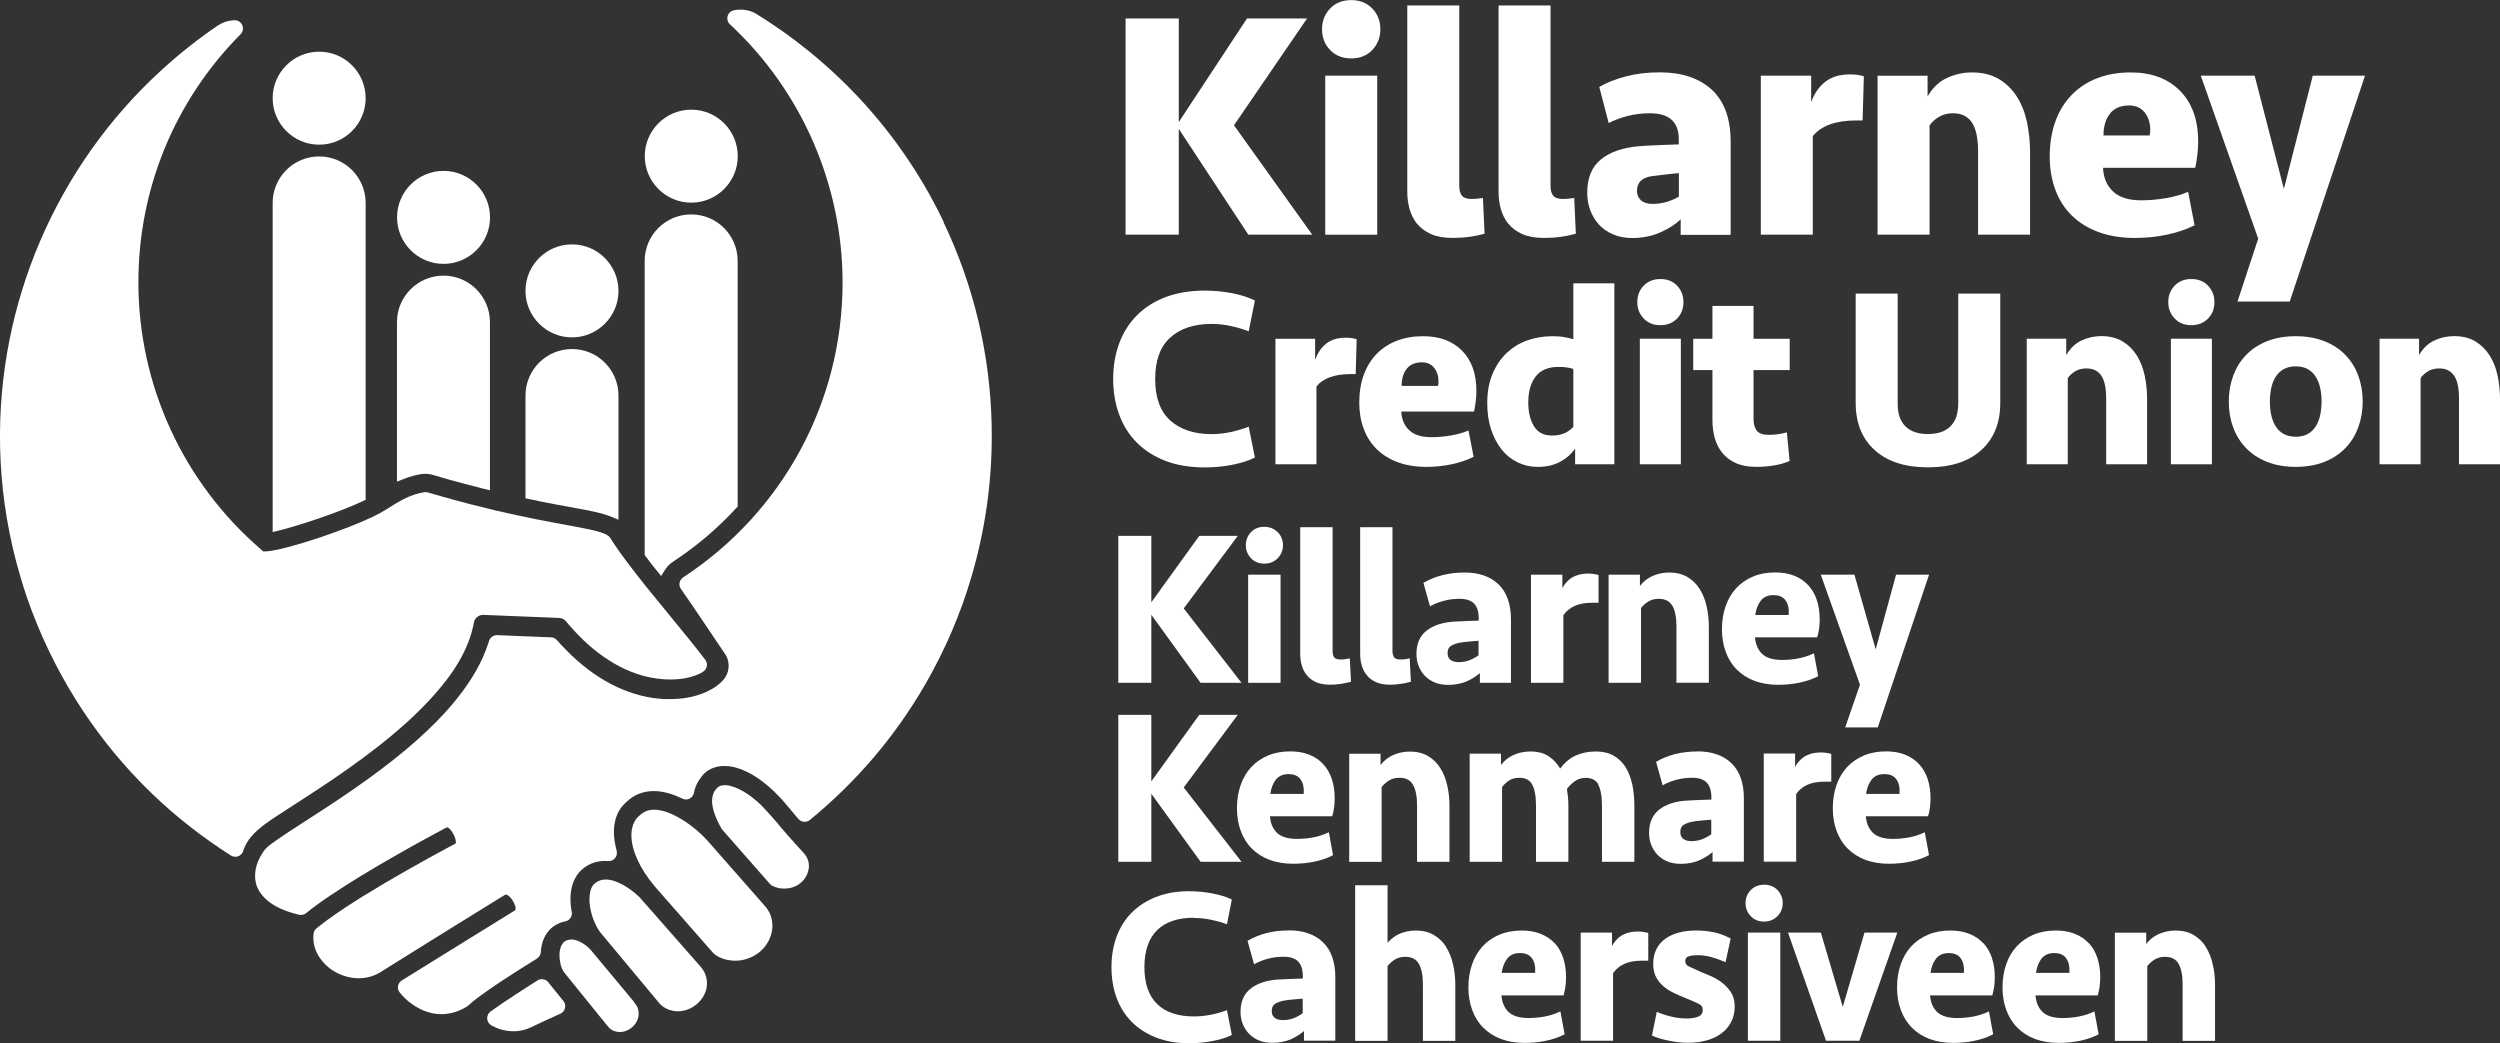 <?xml version="1.0" encoding="UTF-8"?><svg id="Layer_2" xmlns="http://www.w3.org/2000/svg" viewBox="0 0 278.55 116.25"><rect x="0" y="0" width="278.55" height="116.25" fill="#333333" stroke="none"/><defs><style>.cls-1{fill:#fff;}</style></defs><g id="New_Edited"><g id="kcu_logo_23_p_w"><polygon class="cls-1" points="124.6 59.71 124.6 76.08 128.28 76.08 128.28 68.5 133.77 76.08 138.33 76.08 131.89 67.79 137.91 59.71 133.62 59.71 128.28 67.11 128.28 59.71 124.6 59.71"/><path class="cls-1" d="M142.36,59.3c-.39-.4-.89-.6-1.5-.6s-1.1,.2-1.48,.6c-.38,.4-.57,.89-.57,1.45s.19,1.04,.57,1.44c.38,.41,.88,.61,1.49,.61s1.11-.21,1.5-.61c.39-.41,.58-.89,.58-1.44s-.2-1.06-.58-1.46Z"/><rect class="cls-1" x="139.07" y="64.03" width="3.61" height="12.05"/><path class="cls-1" d="M150.53,75.96l-.14-2.61-.17,.04c-.13,.03-.27,.05-.44,.07-.16,.02-.3,.02-.44,.02-.32,0-.55-.08-.67-.22-.13-.16-.19-.4-.19-.74v-13.78h-3.61v14.09c0,.43,.05,.85,.16,1.26,.11,.41,.3,.79,.56,1.12,.26,.33,.61,.6,1.03,.79,.42,.19,.94,.29,1.56,.29,.39,0,.79-.03,1.2-.09,.41-.06,.75-.13,1.03-.21l.11-.03Z"/><path class="cls-1" d="M151.55,58.74v14.09c0,.43,.05,.85,.16,1.26,.11,.41,.3,.79,.56,1.12,.26,.33,.61,.6,1.03,.79,.42,.19,.94,.29,1.56,.29,.39,0,.79-.03,1.2-.09,.41-.06,.75-.13,1.03-.21l.11-.03-.13-2.61-.17,.04c-.13,.03-.28,.05-.44,.07-.16,.02-.3,.02-.44,.02-.32,0-.55-.08-.67-.22-.13-.16-.2-.4-.2-.74v-13.78h-3.61Z"/><path class="cls-1" d="M164.86,76.08h3.49v-7.07c0-1.71-.47-3.02-1.38-3.9-.92-.88-2.19-1.32-3.78-1.32-.86,0-1.67,.09-2.42,.28-.75,.19-1.45,.46-2.07,.82l-.1,.06,.73,2.61,.17-.09c.4-.22,.88-.4,1.42-.54,.53-.14,1.1-.21,1.7-.21,.74,0,1.29,.18,1.63,.54,.34,.36,.51,.91,.51,1.62v.27c-.38,.01-.8,.03-1.25,.04-.54,.02-1.03,.04-1.5,.07-1.28,.08-2.31,.42-3.05,1-.76,.59-1.14,1.46-1.14,2.58,0,.5,.08,.97,.25,1.38,.17,.42,.4,.79,.71,1.1,.3,.31,.68,.56,1.11,.73,.43,.18,.92,.26,1.46,.26,.82,0,1.56-.15,2.19-.45,.51-.24,.96-.53,1.35-.86v1.07Zm-.12-4.69v1.62c-.28,.21-.61,.39-.97,.54-.38,.15-.8,.23-1.25,.23-.38,0-.69-.09-.91-.26-.21-.16-.32-.41-.32-.75,0-.38,.12-.65,.37-.8,.27-.17,.64-.3,1.1-.38,.32-.05,.67-.09,1.05-.12,.32-.03,.63-.05,.92-.08Z"/><path class="cls-1" d="M170.58,64.03v12.05h3.61v-7.53c.3-.44,.71-.78,1.22-1.02,.52-.25,1.19-.37,1.99-.37h.71v-3.09l-.11-.03c-.3-.08-.65-.13-1.03-.13-.85,0-1.54,.21-2.06,.61-.33,.26-.61,.6-.83,1v-1.49h-3.49Z"/><path class="cls-1" d="M186.32,67.46c.31,.52,.47,1.31,.47,2.33v6.28h3.61v-6.25c0-.78-.08-1.54-.25-2.26-.16-.73-.42-1.38-.77-1.93-.35-.56-.81-1.01-1.37-1.34-.56-.33-1.24-.5-2.02-.5-.73,0-1.41,.16-2.02,.46-.48,.24-.9,.59-1.25,1.04v-1.26h-3.49v12.05h3.61v-8.33c.21-.27,.48-.51,.8-.72,.33-.21,.72-.31,1.17-.31,.7,0,1.2,.24,1.5,.75Z"/><path class="cls-1" d="M202.5,70.93c.08-.27,.14-.59,.19-.93,.04-.34,.06-.67,.06-1,0-.78-.11-1.5-.32-2.14-.21-.64-.53-1.19-.95-1.65-.42-.46-.94-.81-1.56-1.06-.62-.25-1.33-.37-2.12-.37-.92,0-1.75,.15-2.48,.46-.73,.31-1.36,.74-1.87,1.29-.51,.55-.91,1.23-1.18,2.01-.27,.78-.41,1.64-.41,2.57s.14,1.76,.42,2.52c.28,.77,.69,1.43,1.23,1.97,.54,.54,1.2,.97,1.97,1.26,.77,.29,1.66,.44,2.66,.44,.8,0,1.58-.08,2.32-.23,.75-.15,1.42-.38,2.02-.68l.1-.05-.47-2.55-.18,.08c-.45,.21-.98,.38-1.56,.49-.58,.11-1.19,.17-1.8,.17-1.05,0-1.81-.24-2.28-.72-.44-.45-.69-1.06-.75-1.8h6.92l.03-.11Zm-4.9-4.62c.64,0,1.09,.2,1.37,.62,.27,.4,.38,.93,.32,1.59h-3.72c.08-.62,.28-1.14,.59-1.56,.33-.44,.8-.65,1.44-.65Z"/><polygon class="cls-1" points="208.99 72.35 206.62 64.03 202.87 64.03 207.24 76.29 205.59 81.05 209.22 81.05 214.87 64.23 214.94 64.03 211.26 64.03 208.99 72.35"/><polygon class="cls-1" points="124.6 96.02 128.28 96.02 128.28 88.44 133.77 96.02 138.33 96.02 131.89 87.74 137.91 79.65 133.62 79.65 128.28 87.06 128.28 79.65 124.6 79.65 124.6 96.02"/><path class="cls-1" d="M148.46,90.87c.08-.28,.14-.59,.19-.93,.04-.34,.06-.67,.06-1,0-.78-.11-1.5-.32-2.14-.21-.64-.53-1.19-.95-1.65-.42-.46-.94-.82-1.56-1.06-.62-.25-1.33-.37-2.12-.37-.92,0-1.75,.15-2.48,.46-.73,.31-1.36,.74-1.87,1.29-.51,.55-.91,1.23-1.18,2.01-.27,.78-.41,1.64-.41,2.57s.14,1.76,.42,2.52c.28,.76,.69,1.43,1.23,1.97,.54,.54,1.2,.97,1.97,1.26,.77,.29,1.66,.44,2.66,.44,.8,0,1.58-.08,2.32-.23,.75-.15,1.43-.38,2.01-.68l.1-.05-.47-2.55-.18,.08c-.45,.21-.98,.38-1.56,.49-.58,.11-1.19,.17-1.8,.17-1.05,0-1.81-.24-2.28-.72-.44-.45-.69-1.05-.74-1.8h6.93l.03-.11Zm-4.9-4.62c.64,0,1.09,.2,1.37,.62,.27,.4,.38,.93,.33,1.59h-3.72c.08-.62,.28-1.14,.59-1.56,.34-.44,.81-.65,1.44-.65Z"/><path class="cls-1" d="M153.95,87.69c.21-.27,.48-.52,.8-.72,.33-.21,.72-.31,1.17-.31,.71,0,1.2,.24,1.5,.75,.31,.52,.47,1.31,.47,2.33v6.28h3.61v-6.25c0-.78-.08-1.54-.25-2.26-.16-.73-.42-1.38-.77-1.93-.35-.56-.81-1.01-1.37-1.34-.56-.33-1.24-.5-2.02-.5-.73,0-1.41,.16-2.02,.46-.48,.24-.9,.59-1.25,1.04v-1.26h-3.49v12.05h3.61v-8.33Z"/><path class="cls-1" d="M178.05,87.38c.29,.51,.44,1.3,.44,2.36v6.28h3.61v-6.25c0-.84-.08-1.64-.23-2.36-.16-.73-.41-1.38-.74-1.92-.34-.55-.79-.98-1.33-1.29-.54-.31-1.21-.47-1.99-.47-.84,0-1.61,.16-2.28,.47-.62,.29-1.2,.77-1.7,1.43-.32-.54-.72-.98-1.21-1.32-.55-.39-1.26-.58-2.11-.58-.73,0-1.41,.16-2.02,.46-.48,.24-.9,.59-1.25,1.04v-1.26h-3.49v12.05h3.61v-8.33c.21-.27,.47-.52,.77-.72,.3-.21,.69-.31,1.16-.31,.67,0,1.13,.24,1.41,.72,.29,.51,.44,1.3,.44,2.36v6.28h3.61v-6.25c0-.33-.02-.66-.05-.99-.03-.31-.07-.61-.11-.88,.21-.29,.49-.57,.84-.83,.35-.27,.77-.4,1.25-.4,.67,0,1.13,.24,1.41,.72Z"/><path class="cls-1" d="M189.11,83.73c-.86,0-1.67,.09-2.42,.28-.75,.19-1.44,.46-2.07,.82l-.1,.06,.73,2.61,.17-.09c.4-.22,.88-.4,1.42-.54,.53-.14,1.1-.21,1.7-.21,.74,0,1.29,.18,1.63,.54,.34,.36,.51,.91,.51,1.62v.27c-.38,.01-.8,.03-1.25,.04-.54,.02-1.03,.04-1.5,.07-1.28,.08-2.31,.42-3.05,1-.76,.59-1.14,1.46-1.14,2.58,0,.5,.08,.96,.25,1.38,.17,.42,.41,.79,.71,1.1,.3,.31,.68,.56,1.11,.73,.43,.18,.92,.26,1.46,.26,.82,0,1.56-.15,2.19-.45,.51-.24,.96-.53,1.35-.86v1.07h3.49v-7.07c0-1.71-.47-3.02-1.38-3.9-.92-.88-2.19-1.32-3.78-1.32Zm1.56,7.6v1.62c-.28,.21-.6,.39-.97,.54-.38,.15-.8,.23-1.25,.23-.38,0-.69-.09-.91-.26-.21-.16-.32-.41-.32-.75,0-.38,.12-.65,.36-.8,.27-.17,.64-.3,1.1-.38,.32-.05,.67-.09,1.05-.12,.32-.03,.63-.05,.92-.08Z"/><path class="cls-1" d="M200.12,88.48c.3-.44,.71-.78,1.22-1.02,.52-.25,1.19-.37,1.99-.37h.71v-3.09l-.11-.03c-.3-.08-.65-.13-1.03-.13-.85,0-1.54,.21-2.06,.61-.33,.26-.61,.6-.83,1v-1.49h-3.49v12.05h3.61v-7.53Z"/><path class="cls-1" d="M214.85,90.87c.08-.27,.14-.59,.19-.93,.04-.34,.06-.67,.06-1,0-.78-.11-1.5-.32-2.14-.21-.64-.53-1.19-.95-1.65-.42-.46-.94-.81-1.56-1.06-.62-.25-1.33-.37-2.12-.37-.92,0-1.75,.15-2.48,.46-.73,.31-1.36,.74-1.87,1.29-.51,.55-.91,1.23-1.18,2.01-.27,.78-.41,1.64-.41,2.57s.14,1.76,.42,2.52c.28,.77,.69,1.43,1.23,1.97,.54,.54,1.2,.97,1.97,1.26,.77,.29,1.66,.44,2.66,.44,.8,0,1.58-.08,2.32-.23,.75-.15,1.42-.38,2.02-.68l.1-.05-.47-2.55-.18,.08c-.45,.21-.98,.38-1.56,.49-.58,.11-1.19,.17-1.8,.17-1.05,0-1.81-.24-2.28-.72-.44-.45-.69-1.06-.75-1.8h6.92l.03-.11Zm-4.9-4.62c.64,0,1.09,.2,1.37,.62,.27,.4,.38,.93,.32,1.59h-3.72c.08-.62,.28-1.14,.59-1.56,.33-.44,.8-.65,1.44-.65Z"/><path class="cls-1" d="M133.02,102.28c.6,0,1.21,.06,1.83,.18,.61,.12,1.18,.27,1.69,.46l.17,.06,.54-2.75-.1-.05c-.29-.15-.63-.27-1-.38-.36-.1-.74-.19-1.15-.27-.4-.07-.81-.13-1.23-.17-1.9-.18-3.58,.03-4.97,.58-1.07,.42-1.99,1.02-2.73,1.77-.74,.75-1.3,1.66-1.67,2.68-.38,1.03-.56,2.16-.56,3.38s.19,2.35,.56,3.38c.38,1.03,.94,1.93,1.67,2.68,.74,.75,1.66,1.35,2.73,1.77,1.07,.42,2.33,.64,3.72,.64,.41,0,.83-.02,1.25-.06,.42-.04,.83-.1,1.23-.17,.39-.07,.78-.16,1.15-.27,.37-.11,.71-.23,1-.38l.1-.05-.54-2.76-.17,.06c-.51,.19-1.07,.35-1.69,.46-.61,.12-1.23,.18-1.83,.18-1.78,0-3.17-.47-4.1-1.39-.94-.92-1.41-2.3-1.41-4.11s.48-3.19,1.41-4.11c.94-.92,2.32-1.39,4.1-1.39Z"/><path class="cls-1" d="M143.59,103.67c-.86,0-1.67,.09-2.42,.28-.75,.19-1.44,.46-2.07,.82l-.1,.06,.73,2.61,.17-.09c.4-.22,.88-.4,1.42-.54,.53-.14,1.1-.21,1.7-.21,.74,0,1.29,.18,1.63,.54,.34,.36,.51,.91,.51,1.62v.27c-.38,.01-.8,.03-1.25,.04-.54,.02-1.03,.04-1.5,.07-1.28,.08-2.31,.42-3.05,1-.76,.59-1.14,1.46-1.14,2.58,0,.5,.08,.96,.25,1.38,.17,.42,.41,.79,.71,1.1,.3,.31,.68,.56,1.11,.73,.43,.18,.92,.26,1.46,.26,.82,0,1.56-.15,2.19-.45,.51-.24,.96-.53,1.35-.86v1.07h3.49v-7.07c0-1.71-.47-3.02-1.38-3.9-.92-.88-2.19-1.32-3.78-1.32Zm1.56,7.6v1.62c-.28,.21-.6,.39-.97,.54-.38,.15-.8,.23-1.25,.23-.38,0-.69-.09-.91-.26-.21-.16-.32-.41-.32-.75,0-.38,.12-.65,.36-.8,.27-.17,.64-.3,1.1-.38,.32-.05,.67-.09,1.05-.12,.32-.03,.63-.05,.92-.08Z"/><path class="cls-1" d="M161.14,105.52c-.35-.56-.81-1.01-1.37-1.34-.56-.33-1.24-.5-2.02-.5-.7,0-1.35,.14-1.93,.42-.46,.22-.87,.54-1.22,.95v-6.41h-3.61v17.33h3.61v-8.33c.21-.27,.48-.51,.8-.72,.33-.21,.72-.31,1.17-.31,.7,0,1.2,.24,1.5,.75,.31,.52,.47,1.31,.47,2.33v6.28h3.61v-6.25c0-.78-.08-1.54-.25-2.26-.16-.73-.42-1.38-.77-1.93Z"/><path class="cls-1" d="M173.23,105.11c-.42-.46-.94-.81-1.56-1.06-.62-.25-1.33-.37-2.12-.37-.92,0-1.75,.15-2.48,.46-.73,.31-1.36,.74-1.87,1.29-.51,.55-.91,1.23-1.18,2.01-.27,.78-.41,1.64-.41,2.57s.14,1.76,.42,2.52c.28,.77,.69,1.43,1.23,1.97,.54,.54,1.2,.97,1.97,1.26,.77,.29,1.66,.44,2.66,.44,.8,0,1.58-.08,2.32-.23,.75-.15,1.42-.38,2.02-.68l.1-.05-.47-2.55-.18,.08c-.45,.21-.98,.38-1.56,.49-.58,.11-1.19,.17-1.8,.17-1.05,0-1.81-.24-2.28-.72-.44-.45-.69-1.06-.75-1.8h6.92l.03-.11c.08-.27,.14-.59,.19-.93,.04-.34,.06-.67,.06-1,0-.78-.11-1.5-.32-2.14-.21-.64-.53-1.19-.95-1.65Zm-3.88,1.08c.64,0,1.09,.2,1.37,.62,.27,.4,.38,.93,.32,1.59h-3.72c.08-.62,.28-1.14,.59-1.56,.33-.44,.8-.65,1.44-.65Z"/><path class="cls-1" d="M182.5,103.79c-.85,0-1.54,.21-2.06,.61-.33,.26-.61,.6-.83,1v-1.49h-3.49v12.05h3.61v-7.53c.3-.44,.71-.78,1.22-1.02,.52-.25,1.19-.37,1.99-.37h.71v-3.09l-.11-.03c-.3-.08-.65-.13-1.03-.13Z"/><path class="cls-1" d="M191.83,109.46c-.39-.3-.82-.54-1.27-.73-.44-.18-.83-.35-1.17-.49-.47-.21-.87-.39-1.2-.55-.29-.14-.42-.32-.42-.59s.1-.44,.32-.52c.26-.1,.62-.15,1.07-.15,.5,0,1,.07,1.49,.2,.49,.13,.97,.3,1.44,.51l.17,.08,.57-2.65-.1-.05c-.59-.31-1.21-.54-1.84-.66-1.22-.24-2.65-.26-3.81,.04-.57,.15-1.07,.38-1.5,.67-.43,.3-.77,.69-1.01,1.16-.24,.47-.37,1.03-.37,1.66,0,.58,.11,1.08,.32,1.48,.21,.39,.49,.74,.83,1.03,.34,.29,.73,.54,1.18,.75,.42,.2,.88,.4,1.36,.59,.57,.24,1.04,.44,1.39,.61,.3,.14,.44,.36,.44,.67,0,.36-.14,.59-.45,.73-.34,.15-.78,.23-1.3,.23s-1.1-.06-1.63-.18c-.54-.12-1.06-.28-1.57-.49l-.17-.07-.54,2.64,.11,.05c.54,.23,1.17,.41,1.9,.55,.72,.14,1.4,.21,2.02,.21,.73,0,1.42-.09,2.04-.26,.62-.17,1.18-.43,1.64-.77,.47-.34,.84-.77,1.11-1.28,.27-.51,.4-1.1,.4-1.74s-.15-1.18-.44-1.61c-.28-.42-.63-.79-1.02-1.08Z"/><rect class="cls-1" x="194.75" y="103.91" width="3.61" height="12.05"/><path class="cls-1" d="M196.54,98.58c-.6,0-1.1,.2-1.48,.6-.38,.4-.57,.89-.57,1.45s.19,1.04,.57,1.44c.38,.41,.88,.61,1.49,.61s1.11-.21,1.5-.61c.39-.41,.58-.89,.58-1.44s-.2-1.06-.58-1.46c-.39-.4-.89-.6-1.5-.6Z"/><polygon class="cls-1" points="207.74 103.91 205.32 112.19 202.91 104.02 202.88 103.91 199.22 103.91 203.42 115.86 203.46 115.96 207.17 115.96 211.4 103.91 207.74 103.91"/><path class="cls-1" d="M220.99,105.11c-.42-.46-.94-.82-1.56-1.06-.62-.25-1.33-.37-2.12-.37-.92,0-1.75,.15-2.48,.46-.73,.31-1.36,.74-1.87,1.29-.51,.55-.91,1.23-1.18,2.01-.27,.78-.41,1.64-.41,2.57s.14,1.76,.42,2.52c.28,.76,.69,1.43,1.23,1.97,.54,.54,1.2,.97,1.97,1.26,.77,.29,1.66,.44,2.66,.44,.8,0,1.58-.08,2.32-.23,.75-.15,1.43-.38,2.01-.68l.1-.05-.47-2.55-.18,.08c-.45,.21-.98,.38-1.56,.49-.58,.11-1.19,.17-1.8,.17-1.05,0-1.81-.24-2.28-.72-.44-.45-.69-1.05-.74-1.8h6.93l.03-.11c.08-.28,.14-.59,.19-.93,.04-.34,.06-.67,.06-1,0-.78-.11-1.5-.32-2.14-.21-.64-.53-1.19-.95-1.65Zm-3.87,1.08c.64,0,1.09,.2,1.37,.62,.27,.4,.38,.93,.33,1.59h-3.72c.08-.62,.28-1.14,.59-1.56,.34-.44,.81-.65,1.44-.65Z"/><path class="cls-1" d="M232.74,105.11c-.42-.46-.94-.82-1.56-1.06-.62-.25-1.33-.37-2.12-.37-.92,0-1.75,.15-2.48,.46-.73,.31-1.36,.74-1.87,1.29-.51,.55-.91,1.23-1.18,2.01-.27,.78-.41,1.64-.41,2.57s.14,1.76,.42,2.52c.28,.76,.69,1.43,1.23,1.97,.54,.54,1.2,.97,1.97,1.26,.77,.29,1.66,.44,2.66,.44,.8,0,1.58-.08,2.32-.23,.75-.15,1.43-.38,2.01-.68l.1-.05-.47-2.55-.18,.08c-.45,.21-.98,.38-1.56,.49-.58,.11-1.19,.17-1.8,.17-1.05,0-1.81-.24-2.28-.72-.44-.45-.69-1.05-.74-1.8h6.93l.03-.11c.08-.28,.14-.59,.19-.93,.04-.34,.06-.67,.06-1,0-.78-.11-1.5-.32-2.14-.21-.64-.53-1.19-.95-1.65Zm-3.87,1.08c.64,0,1.09,.2,1.37,.62,.27,.4,.38,.93,.33,1.59h-3.72c.08-.62,.28-1.14,.59-1.56,.34-.44,.81-.65,1.44-.65Z"/><path class="cls-1" d="M245.79,105.52c-.35-.56-.81-1.01-1.37-1.34-.56-.33-1.24-.5-2.02-.5-.73,0-1.41,.16-2.02,.46-.48,.24-.9,.59-1.25,1.04v-1.26h-3.49v12.05h3.61v-8.33c.21-.27,.48-.52,.8-.72,.33-.21,.72-.31,1.17-.31,.71,0,1.2,.24,1.5,.75,.31,.52,.47,1.31,.47,2.33v6.28h3.61v-6.25c0-.78-.08-1.54-.25-2.26-.16-.73-.42-1.38-.77-1.93Z"/><path class="cls-1" d="M63.73,37.59c2.86,0,5.18-2.33,5.18-5.18s-2.32-5.18-5.18-5.18-5.18,2.32-5.18,5.18,2.33,5.18,5.18,5.18Z"/><path class="cls-1" d="M73.15,63.54l.51,.64,.44-.7c.23-.36,.53-.66,.88-.89,2.59-1.7,4.97-3.71,7.05-5.98l.16-.17V29.07c0-2.86-2.32-5.18-5.18-5.18s-5.18,2.32-5.18,5.18V61.85l.68,.89c.21,.26,.42,.54,.64,.81Z"/><path class="cls-1" d="M60,55.83c1.28,.26,2.43,.47,3.35,.63l.08,.02c2.2,.4,3.66,.67,4.66,1.09l.82,.34v-13.84c0-2.86-2.32-5.18-5.18-5.18s-5.18,2.32-5.18,5.18v11.45l.73,.15c.24,.05,.49,.1,.72,.15Z"/><path class="cls-1" d="M77.02,22.58c2.86,0,5.18-2.32,5.18-5.18s-2.32-5.18-5.18-5.18-5.18,2.33-5.18,5.18,2.32,5.18,5.18,5.18Z"/><path class="cls-1" d="M40.4,55.85l.34-.16V22.61c0-2.86-2.32-5.18-5.18-5.18s-5.18,2.32-5.18,5.18V59.28l.73-.18c2.45-.61,6.77-2.07,9.29-3.25Z"/><path class="cls-1" d="M35.56,16.12c2.86,0,5.18-2.32,5.18-5.18s-2.32-5.18-5.18-5.18-5.18,2.33-5.18,5.18,2.32,5.18,5.18,5.18Z"/><path class="cls-1" d="M49.42,29.4c2.86,0,5.18-2.33,5.18-5.18s-2.32-5.18-5.18-5.18-5.18,2.32-5.18,5.18,2.32,5.18,5.18,5.18Z"/><path class="cls-1" d="M46.97,52.82c.43-.06,.85-.03,1.26,.09,.4,.12,.8,.23,1.19,.35l.51,.15c1.19,.33,2.44,.66,3.93,1.04l.73,.18v-18.74c0-2.86-2.32-5.18-5.18-5.18s-5.18,2.33-5.18,5.18v17.77l.8-.31c.7-.27,1.35-.45,1.94-.53Z"/><path class="cls-1" d="M31.94,90.2c.27-.17,.55-.35,.83-.53,3.37-2.17,8.45-5.45,12.62-9.24,.52-.48,1.04-.97,1.52-1.45,1.1-1.1,2.06-2.19,2.85-3.23,.51-.67,.97-1.35,1.36-2.02,.37-.63,.69-1.27,.95-1.91l.03-.06c.33-.81,.56-1.62,.7-2.39,.09-.51,.54-.88,1.06-.86l8.44,.34c.25,.01,.49,.11,.67,.28,.03,.03,.06,.06,.09,.09,.25,.3,.51,.61,.81,.93,.22,.25,.45,.48,.68,.72,.14,.14,.28,.28,.42,.42,.54,.52,1.11,1.01,1.71,1.46,1.58,1.21,3.24,2.06,4.93,2.53,2.38,.66,4.2,.4,4.87,.26,.73-.15,1.36-.38,1.85-.69,.22-.14,.37-.36,.42-.61,.01-.05,.02-.11,.02-.17,0-.2-.07-.4-.19-.56-.49-.64-1.06-1.36-1.79-2.27-.68-.84-1.38-1.7-2.07-2.54l-1.53-1.87c-.66-.8-1.51-1.85-2.28-2.84l-.3-.39c-1.16-1.5-1.99-2.65-2.59-3.63-.04-.07-.09-.13-.15-.18-.51-.48-1.72-.74-4.79-1.3l-.08-.02c-.93-.17-2.09-.38-3.38-.64-1.35-.27-2.77-.58-4.22-.91l-.22-.05c-1.92-.46-3.82-.95-5.8-1.51-.55-.16-1.12-.32-1.7-.49-.13-.04-.26-.05-.39-.03-.73,.1-1.55,.38-2.43,.83-.39,.2-1.04,.58-1.97,1.18-2.64,1.69-11.99,4.82-13.59,4.58l-.13-.13s-.03-.02-.04-.04c-8.71-7.47-13.71-18.34-13.71-29.8,0-10.43,4.05-20.25,11.39-27.65,.17-.17,.26-.41,.26-.64h0c0-.51-.41-.92-.91-.92-.05,0-.11,0-.16,.01-.63,.04-1.23,.25-1.75,.6-2.15,1.46-4.24,3.11-6.2,4.9C6.28,18.48-.32,33.84,.01,49.78c.09,4.29,.69,8.6,1.79,12.79,.35,1.32,.74,2.64,1.18,3.93,1.36,3.96,3.18,7.79,5.41,11.37,2.1,3.37,4.56,6.51,7.3,9.32,.44,.45,.88,.89,1.31,1.3,2.65,2.54,5.59,4.84,8.73,6.83,.24,.15,.53,.18,.8,.09,.27-.1,.47-.31,.56-.58,.61-1.92,2.35-3.02,4.76-4.56l.08-.05Z"/><path class="cls-1" d="M70.65,111.66s-.05-.08-.08-.12l-4.76-5.71c-.05-.06-.12-.13-.2-.21-.15-.14-.55-.49-1.07-.73-.71-.32-1.21-.22-1.52-.05-.01,0-.03,.01-.04,.02-.01,0-.02,.01-.03,.02,0,0-.01,.01-.02,.01-.02,.01-.04,.02-.05,.03-.03,.02-.05,.05-.07,.07-.01,.01-.03,.02-.04,.04-.05,.05-.09,.11-.13,.17l-.02,.03c-.2,.32-.26,.73-.28,1.01,0,.07,0,.15,0,.23,0,.55,.13,1.31,.49,1.84,.01,.02,.03,.04,.04,.05l4.91,6.06s.03,.04,.05,.06c.02,.02,.02,.03,.05,.05,.67,.64,1.77,.61,2.56-.08,.43-.38,.69-.89,.72-1.43,0-.04,0-.07,0-.11,0-.42-.14-.79-.39-1.08-.05-.05-.08-.1-.11-.16Z"/><path class="cls-1" d="M71.33,100.06s0,0,0,0c-.01-.01-.02-.03-.03-.04-.02-.02-.05-.05-.08-.09,0,0-.03-.03-.03-.03-.25-.24-.71-.63-1.24-.98-2-1.32-3.12-.98-3.7-.47-.18,.15-.31,.36-.41,.64-.05,.14-.08,.27-.09,.35-.09,.45-.1,1-.01,1.58,.17,1.14,.69,2.36,1.28,3.03l6.46,7.75s.08,.09,.13,.14c.36,.34,.8,.57,1.31,.67,.19,.04,.35,.06,.52,.07,.82,.01,1.61-.28,2.24-.84,.62-.55,1.01-1.26,1.08-2.02,0-.09,.01-.18,.01-.27,0-.66-.25-1.31-.69-1.82l-6.74-7.67Z"/><path class="cls-1" d="M89.64,95.14l-.06-.06c-.11-.12-.33-.36-.62-.68l-1.17-1.31c-.58-.66-.99-1.14-1.29-1.52-.22-.28-1.43-1.6-1.68-1.85,0,0-.02-.02-.02-.02-2.01-1.92-3.44-2.17-3.83-2.21-.38-.03-.69,.02-.91,.17-.04,.02-.07,.05-.1,.08-.28,.25-.62,.71-.62,1.5,0,.31,.05,.65,.15,1.03,.22,.8,.62,1.56,.91,2.06,.03,.05,.06,.1,.1,.14l5.28,6.01c.07,.08,.16,.15,.26,.21,.15,.08,.32,.14,.51,.2,.76,.22,1.87,.18,2.71-.56,.55-.48,.87-1.18,.87-1.86,0-.49-.17-.94-.47-1.29,0-.01-.02-.02-.03-.03Z"/><path class="cls-1" d="M78.84,93.69c-.18-.21-.39-.43-.62-.65-1.19-1.14-2.62-2.08-3.83-2.52-.56-.21-1.08-.31-1.54-.3-.6,0-1.09,.2-1.54,.6-.03,.02-.07,.05-.09,.08-.01,.01-.03,.02-.04,.03-.54,.49-.83,1.22-.83,2.14,0,1.65,.94,3.72,2.6,5.69l6.55,7.46c.05,.05,.1,.1,.16,.14,.63,.45,1.45,.69,2.32,.68,.52,0,1.03-.11,1.51-.3,.46-.18,.87-.43,1.23-.74,.79-.69,1.27-1.66,1.34-2.65,0-.08,0-.15,0-.23,0-.79-.28-1.53-.77-2.1l-6.44-7.33Z"/><path class="cls-1" d="M105.15,24.74c-2.87-6.01-6.78-11.4-11.6-16.02-1.15-1.1-2.36-2.16-3.59-3.15-1.78-1.43-3.67-2.77-5.62-3.98-.77-.48-1.69-.63-2.58-.44-.33,.07-.6,.32-.69,.65-.09,.33,0,.68,.26,.91,7.98,7.41,12.55,17.89,12.55,28.77,0,13.28-6.64,25.56-17.76,32.85-.21,.14-.35,.35-.4,.59s0,.49,.15,.7c1.4,2,3.01,4.42,3.98,5.86,.61,.91,.81,1.21,.88,1.3,.57,.76,.61,1.87,.09,2.67-.65,1-2.15,1.85-3.91,2.22-.42,.09-1.1,.2-1.98,.22-.24,0-.5,0-.8,0-.05,0-.06,0-.11,0-1.74-.08-3.49-.53-5.2-1.31-1.82-.84-3.58-2.06-5.22-3.64-.1-.1-.2-.2-.31-.31l-.14-.14c-.43-.43-.78-.8-1.1-1.17-.16-.19-.4-.3-.65-.31l-6-.24c-.41-.02-.78,.24-.91,.64l-.07,.23c-.17,.52-.38,1.05-.64,1.65-.88,1.94-2.23,3.92-4.02,5.91l-.12,.14c-1.23,1.35-2.7,2.74-4.36,4.14-3.83,3.22-8.17,6.02-11.34,8.06l-.05,.03c-2.66,1.72-3.92,2.57-4.28,2.99,0,.01-.02,.02-.03,.03,0,0-.01,.01-.02,.02-.1,.12-.2,.25-.31,.42,0,.01-.01,.02-.02,.04-.37,.57-.62,1.16-.74,1.77-.1,.54-.09,1.06,.02,1.54,0,0,0,.04,.01,.04,.03,.1,.06,.23,.1,.34,.04,.1,.09,.2,.15,.32l.03,.06c.17,.33,.43,.65,.74,.96,.05,.05,.11,.1,.17,.16,.84,.74,2.09,1.31,3.62,1.66,.25,.06,.53,0,.74-.15,.02-.01,.03-.02,.05-.04,.42-.34,.84-.66,1.28-.98,.4-.29,.87-.62,1.47-1.02,1.96-1.32,4.45-2.84,7.41-4.52,.45-.26,.89-.51,1.32-.75,2.4-1.34,4.09-2.22,4.17-2.27,.01,0,.05-.01,.1,0,.02,0,.08,.03,.16,.1,.02,.02,.05,.04,.07,.06,.36,.35,.69,1.04,.69,1.45,0,.02,0,.05,0,.07-.01,.11-.06,.13-.09,.15-.06,.03-.19,.1-.59,.31-.01,0-.02,.01-.03,.02-.04,.02-.11,.06-.19,.1-1.03,.56-2.61,1.41-4.4,2.43-1.72,.97-3.41,1.97-4.88,2.88l-.52,.32c-1.06,.66-2.03,1.3-2.88,1.9-.25,.18-.49,.35-.73,.52-.29,.21-.57,.43-.83,.63-.13,.1-.26,.21-.39,.31-.18,.15-.3,.36-.32,.59-.12,.95,.14,1.92,.74,2.76,.18,.26,.4,.5,.63,.73,.16,.16,.34,.3,.52,.44,1.38,1,3.73,1.64,5.83,.19,0,0,0,0,0,0,.02,0,.03-.02,.05-.03,.28-.18,.63-.39,1.02-.64l2.07-1.29s0,0,0,0c0,0,.02-.01,.03-.02l4.95-3.08c2.2-1.36,4.27-2.65,5.13-3.17,.17-.11,.3-.18,.36-.22,.16-.09,.39,.1,.51,.21,.37,.35,.67,.95,.67,1.31,0,.02,0,.03,0,.05-.01,.12-.07,.16-.1,.18-.07,.05-.29,.18-.61,.38l-6.68,4.13c-.23,.14-.46,.28-.68,.42l-4.61,2.86c-.22,.14-.37,.36-.42,.61-.05,.25,.02,.52,.18,.72,.18,.24,.39,.47,.62,.68,.18,.17,.36,.33,.56,.48,.34,.26,.7,.49,1.08,.68,1.14,.57,2.32,.73,3.5,.46,.58-.13,1.16-.37,1.72-.71,.06-.04,.12-.08,.17-.13,.53-.51,1.62-1.32,3.25-2.41,.2-.14,.42-.28,.64-.43,1.06-.7,2.33-1.5,3.76-2.39,.25-.16,.41-.43,.43-.72,0-.15,.02-.3,.04-.43,.04-.28,.11-.54,.18-.77,.25-.73,.68-1.32,1.26-1.71,.39-.26,.8-.43,1.23-.51,.24-.04,.45-.18,.59-.38s.19-.45,.14-.69c-.02-.1-.03-.19-.05-.28-.09-.58-.11-1.14-.07-1.66,.06-.7,.23-1.31,.52-1.83,.2-.37,.45-.68,.73-.93,.82-.72,1.8-1.04,2.93-.95,.3,.02,.59-.1,.77-.33,.19-.23,.25-.54,.18-.82-.37-1.35-.41-2.55-.11-3.56,.22-.74,.61-1.37,1.21-1.89,.81-.78,1.81-1.18,2.97-1.2,.99-.01,2.08,.27,3.24,.84,.26,.13,.56,.13,.81,0,.26-.13,.44-.37,.49-.65,.1-.55,.31-1.05,.62-1.48l.03-.05c.17-.24,.38-.53,.56-.68,.46-.41,1.29-.88,2.58-.76,.89,.08,2.74,.54,5.09,2.78,.18,.17,.36,.35,.55,.55,0,0,.02,.02,.03,.03,.2,.2,.37,.4,.55,.6,.31,.35,.55,.64,.78,.92,.2,.25,.48,.58,.85,1.01,.32,.37,.88,.42,1.27,.11,5.21-4.26,9.55-9.36,12.9-15.18,2.17-3.77,3.9-7.79,5.12-11.96,1.49-5.07,2.25-10.33,2.25-15.62,0-.4,0-.8-.01-1.21-.17-7.92-1.98-15.55-5.38-22.67Z"/><path class="cls-1" d="M61.24,109.64s-.08-.1-.12-.16c-.28-.39-.82-.5-1.23-.24l-.65,.41c-1.19,.76-2.33,1.5-3.29,2.15-.51,.35-.94,.65-1.29,.9-.25,.18-.39,.48-.38,.79,.01,.31,.19,.59,.45,.75,.16,.09,.34,.18,.52,.26,.25,.11,.52,.2,.79,.26,1.11,.27,2.18,.16,3.19-.33,.44-.21,.88-.42,1.33-.63,.58-.27,1.21-.55,1.87-.85,.26-.11,.45-.34,.52-.62,.02-.07,.03-.14,.03-.21,0-.21-.07-.41-.2-.58l-1.53-1.89Z"/><path class="cls-1" d="M126.63,49.28c.86,.88,1.92,1.56,3.2,2.06,1.28,.5,2.75,.74,4.43,.74,.99,0,1.98-.09,2.98-.28,1-.19,1.86-.46,2.58-.82l-.69-3.44c-.57,.23-1.22,.42-1.96,.59-.73,.16-1.46,.24-2.18,.24-1.94,0-3.47-.51-4.6-1.52-1.12-1.01-1.68-2.55-1.68-4.62s.56-3.61,1.68-4.62c1.12-1.01,2.66-1.52,4.6-1.52,.72,0,1.45,.08,2.18,.24,.73,.16,1.38,.36,1.96,.59l.69-3.44c-.72-.36-1.58-.63-2.58-.82-1-.19-1.99-.28-2.98-.28-1.68,0-3.15,.25-4.43,.74s-2.34,1.18-3.2,2.06c-.86,.88-1.5,1.91-1.94,3.11-.44,1.2-.66,2.51-.66,3.94s.22,2.74,.66,3.94c.44,1.2,1.08,2.24,1.94,3.11Z"/><path class="cls-1" d="M142.11,37.74v13.99h4.57v-8.68c.74-.91,2.02-1.37,3.83-1.37h.54l.11-3.88c-.19-.06-.38-.1-.56-.13-.18-.03-.41-.04-.67-.04-.9,0-1.62,.22-2.17,.66-.55,.44-.96,1.04-1.23,1.8v-2.34h-4.43Z"/><path class="cls-1" d="M151.95,41.77c-.33,.91-.5,1.94-.5,3.08,0,1.07,.16,2.04,.49,2.91,.32,.88,.8,1.63,1.43,2.26,.63,.63,1.41,1.12,2.34,1.47s2.01,.53,3.23,.53c.97,0,1.91-.1,2.81-.29,.9-.19,1.72-.47,2.44-.83l-.57-2.94c-.55,.25-1.2,.43-1.96,.56s-1.47,.19-2.16,.19c-1.12,0-1.96-.26-2.5-.79-.54-.52-.83-1.21-.87-2.07h8.11c.17-.82,.26-1.59,.26-2.31,0-1.9-.53-3.39-1.6-4.47-1.07-1.08-2.51-1.61-4.34-1.61-1.08,0-2.07,.17-2.94,.51s-1.62,.83-2.24,1.47c-.62,.64-1.09,1.41-1.43,2.33Zm4.8-.7c.39-.47,.95-.7,1.67-.7,.59,0,1.05,.21,1.37,.61,.32,.41,.49,.92,.49,1.53,0,.17-.02,.33-.06,.49h-4.05c0-.82,.2-1.46,.58-1.93Z"/><path class="cls-1" d="M167.31,50.09c.5,.62,1.1,1.1,1.79,1.43,.69,.33,1.42,.5,2.2,.5,.97,0,1.8-.18,2.5-.55,.69-.37,1.26-.86,1.7-1.49v1.75h4.37V31.57h-4.57v6.23c-.3-.1-.65-.18-1.03-.24-.38-.07-.82-.1-1.31-.1-.99,0-1.92,.16-2.8,.47-.88,.31-1.64,.79-2.3,1.41-.66,.63-1.18,1.41-1.57,2.34-.39,.93-.58,2.01-.58,3.23,0,1.09,.14,2.07,.43,2.94,.29,.88,.68,1.62,1.18,2.24Zm3.8-8.15c.56-.71,1.41-1.06,2.56-1.06,.67,0,1.21,.08,1.63,.23v6.45c-.59,.65-1.37,.97-2.34,.97s-1.61-.34-2.04-1.03c-.43-.69-.64-1.58-.64-2.67,0-1.22,.28-2.19,.84-2.9Z"/><path class="cls-1" d="M186.86,31.83c-.48-.5-1.09-.74-1.86-.74s-1.38,.25-1.86,.74c-.48,.5-.71,1.1-.71,1.83s.24,1.33,.71,1.83c.48,.5,1.09,.74,1.86,.74s1.38-.25,1.86-.74,.71-1.1,.71-1.83-.24-1.33-.71-1.83Z"/><rect class="cls-1" x="182.71" y="37.74" width="4.57" height="13.99"/><path class="cls-1" d="M190.8,34.09v3.66h-2.14v3.48h2.14v5.57c0,.72,.09,1.4,.27,2.04,.18,.64,.47,1.19,.86,1.66,.39,.47,.89,.84,1.51,1.11,.62,.28,1.38,.41,2.27,.41,.67,0,1.33-.06,2-.17,.67-.12,1.23-.28,1.69-.49l-.31-3.19c-.32,.1-.66,.17-1.01,.21-.35,.05-.7,.07-1.04,.07-.63,0-1.06-.16-1.3-.47-.24-.31-.36-.74-.36-1.29v-5.46h4.03v-3.48h-4.03v-3.66h-4.57Z"/><path class="cls-1" d="M218.18,45.02c0,1.09-.29,1.91-.86,2.48-.57,.57-1.41,.86-2.51,.86s-1.94-.29-2.51-.86c-.57-.57-.86-1.4-.86-2.48v-12.31h-4.68v12.17c0,2.25,.71,4.01,2.13,5.28,1.42,1.28,3.39,1.91,5.93,1.91s4.51-.64,5.92-1.91c1.42-1.27,2.13-3.04,2.13-5.28v-12.17h-4.68v12.31Z"/><path class="cls-1" d="M239.23,51.73v-7.22c0-.93-.09-1.82-.27-2.67-.18-.85-.48-1.59-.88-2.24-.41-.65-.94-1.17-1.58-1.56-.65-.39-1.44-.59-2.37-.59-.78,0-1.52,.16-2.21,.49-.69,.32-1.26,.87-1.7,1.63v-1.83h-4.4v13.99h4.57v-9.6c.21-.3,.49-.56,.84-.77,.35-.21,.77-.31,1.24-.31,.74,0,1.29,.27,1.66,.81,.36,.54,.54,1.39,.54,2.56v7.31h4.57Z"/><path class="cls-1" d="M246.02,31.83c-.48-.5-1.09-.74-1.86-.74s-1.38,.25-1.86,.74c-.48,.5-.71,1.1-.71,1.83s.24,1.33,.71,1.83c.48,.5,1.09,.74,1.86,.74s1.38-.25,1.86-.74,.71-1.1,.71-1.83-.24-1.33-.71-1.83Z"/><rect class="cls-1" x="241.88" y="37.74" width="4.57" height="13.99"/><path class="cls-1" d="M261.33,39.56c-.63-.66-1.41-1.17-2.34-1.54-.93-.37-2-.56-3.2-.56s-2.27,.19-3.2,.56c-.93,.37-1.71,.89-2.34,1.54-.63,.66-1.1,1.43-1.43,2.31-.32,.89-.49,1.84-.49,2.87s.16,1.98,.49,2.87c.32,.89,.8,1.66,1.43,2.31,.63,.66,1.41,1.17,2.34,1.54,.93,.37,2,.56,3.2,.56s2.27-.19,3.2-.56c.93-.37,1.71-.89,2.34-1.54s1.1-1.43,1.43-2.31c.32-.89,.49-1.84,.49-2.87s-.16-1.98-.49-2.87c-.32-.89-.8-1.66-1.43-2.31Zm-2.8,6.62c-.09,.47-.25,.89-.47,1.26s-.51,.67-.89,.89c-.37,.22-.83,.33-1.38,.33s-1.01-.11-1.38-.33c-.37-.22-.67-.51-.89-.89s-.38-.79-.47-1.26c-.1-.47-.14-.95-.14-1.44s.05-.98,.14-1.44c.09-.47,.25-.89,.47-1.26,.22-.37,.51-.67,.89-.89s.83-.33,1.38-.33,1.01,.11,1.38,.33c.37,.22,.67,.51,.89,.89,.22,.37,.38,.79,.47,1.26,.1,.47,.14,.95,.14,1.44s-.05,.98-.14,1.44Z"/><path class="cls-1" d="M278.28,41.84c-.18-.85-.48-1.59-.89-2.24-.41-.65-.94-1.17-1.58-1.56-.65-.39-1.44-.59-2.37-.59-.78,0-1.52,.16-2.21,.49-.7,.32-1.26,.87-1.7,1.63v-1.83h-4.4v13.99h4.57v-9.6c.21-.3,.49-.56,.84-.77,.35-.21,.77-.31,1.24-.31,.74,0,1.29,.27,1.66,.81s.54,1.39,.54,2.56v7.31h4.57v-7.22c0-.93-.09-1.82-.27-2.67Z"/><polygon class="cls-1" points="131.34 14.36 139.09 26.15 146.21 26.15 137.49 13.96 145.63 2.06 138.94 2.06 131.34 13.6 131.34 2.06 125.41 2.06 125.41 26.15 131.34 26.15 131.34 14.36"/><path class="cls-1" d="M150.55,6.51c.96,0,1.75-.31,2.35-.94,.6-.63,.9-1.4,.9-2.31s-.3-1.69-.9-2.31c-.6-.63-1.39-.94-2.35-.94s-1.75,.31-2.35,.94c-.6,.63-.9,1.4-.9,2.31s.3,1.69,.9,2.31c.6,.63,1.39,.94,2.35,.94Z"/><rect class="cls-1" x="147.66" y="8.43" width="5.79" height="17.72"/><path class="cls-1" d="M157.89,24.92c.38,.48,.9,.87,1.55,1.16,.65,.29,1.46,.43,2.42,.43,.65,0,1.28-.04,1.9-.13,.62-.08,1.16-.2,1.65-.34l-.18-3.98c-.48,.07-.89,.11-1.23,.11-.55,0-.93-.13-1.12-.38-.19-.25-.29-.61-.29-1.07V.61h-5.79V21.38c0,.65,.08,1.28,.25,1.9,.17,.61,.45,1.16,.83,1.65Z"/><path class="cls-1" d="M168.06,24.92c.38,.48,.9,.87,1.55,1.16,.65,.29,1.46,.43,2.42,.43,.65,0,1.28-.04,1.9-.13,.62-.08,1.16-.2,1.65-.34l-.18-3.98c-.48,.07-.89,.11-1.23,.11-.55,0-.93-.13-1.12-.38-.19-.25-.29-.61-.29-1.07V.61h-5.79V21.38c0,.65,.08,1.28,.25,1.9,.17,.61,.45,1.16,.83,1.65Z"/><path class="cls-1" d="M184.97,16.17c-.78,.02-1.53,.06-2.22,.11-1.88,.15-3.33,.63-4.36,1.47-1.03,.83-1.54,2.07-1.54,3.71,0,.7,.11,1.36,.34,1.97s.55,1.15,.98,1.61,.95,.82,1.57,1.08c.63,.27,1.34,.4,2.13,.4,1.13,0,2.18-.21,3.13-.63,.95-.42,1.71-.91,2.26-1.46v1.74h5.57V15.81c0-2.58-.7-4.52-2.1-5.81-1.4-1.29-3.34-1.94-5.82-1.94-1.35,0-2.6,.15-3.74,.45-1.15,.3-2.14,.69-2.98,1.18l1.05,4.02c.65-.34,1.37-.6,2.15-.8,.78-.19,1.6-.29,2.44-.29,2.15,0,3.22,.96,3.22,2.89v.58c-.6,.02-1.3,.05-2.08,.07Zm2.08,5.75c-.41,.24-.86,.43-1.36,.58-.5,.14-1.02,.22-1.57,.22s-.98-.13-1.28-.4c-.3-.27-.45-.62-.45-1.05,0-.96,.59-1.52,1.77-1.66,.43-.05,.88-.1,1.34-.16,.46-.06,.98-.11,1.56-.16v2.64Z"/><path class="cls-1" d="M201.99,15.16c.94-1.16,2.56-1.74,4.85-1.74h.69l.14-4.92c-.24-.07-.48-.13-.71-.16s-.51-.05-.85-.05c-1.13,0-2.05,.28-2.75,.83s-1.22,1.31-1.56,2.28v-2.97h-5.61V26.15h5.79V15.16Z"/><path class="cls-1" d="M214.97,14c.27-.39,.62-.71,1.07-.98,.45-.27,.97-.4,1.57-.4,.94,0,1.64,.34,2.1,1.03,.46,.69,.69,1.77,.69,3.24v9.26h5.79v-9.15c0-1.18-.12-2.31-.34-3.38-.23-1.07-.6-2.02-1.12-2.84-.52-.82-1.19-1.48-2.01-1.97-.82-.49-1.82-.74-3-.74-.99,0-1.92,.21-2.8,.62-.88,.41-1.6,1.1-2.15,2.06v-2.31h-5.57V26.15h5.79V14Z"/><path class="cls-1" d="M230.81,23.98c.8,.8,1.78,1.42,2.97,1.86,1.18,.45,2.54,.67,4.09,.67,1.23,0,2.42-.12,3.56-.36s2.18-.59,3.09-1.05l-.72-3.73c-.7,.31-1.53,.55-2.48,.71-.95,.16-1.86,.24-2.73,.24-1.42,0-2.48-.33-3.17-1-.69-.66-1.06-1.54-1.1-2.62h10.27c.22-1.04,.33-2.01,.33-2.93,0-2.41-.68-4.3-2.03-5.66s-3.18-2.04-5.5-2.04c-1.37,0-2.62,.22-3.73,.65s-2.06,1.06-2.84,1.86c-.78,.81-1.39,1.79-1.81,2.95-.42,1.16-.63,2.46-.63,3.91,0,1.35,.21,2.58,.62,3.69,.41,1.11,1.01,2.06,1.81,2.86Zm4.29-11.34c.49-.59,1.2-.89,2.12-.89,.75,0,1.33,.26,1.74,.78,.41,.52,.62,1.16,.62,1.94,0,.22-.02,.42-.07,.62h-5.14c0-1.04,.25-1.85,.74-2.44Z"/><polygon class="cls-1" points="254.47 21.05 251.21 8.43 245.21 8.43 251.61 26.59 249.3 33.6 255.12 33.6 263.51 8.43 257.69 8.43 254.47 21.05"/></g></g></svg>